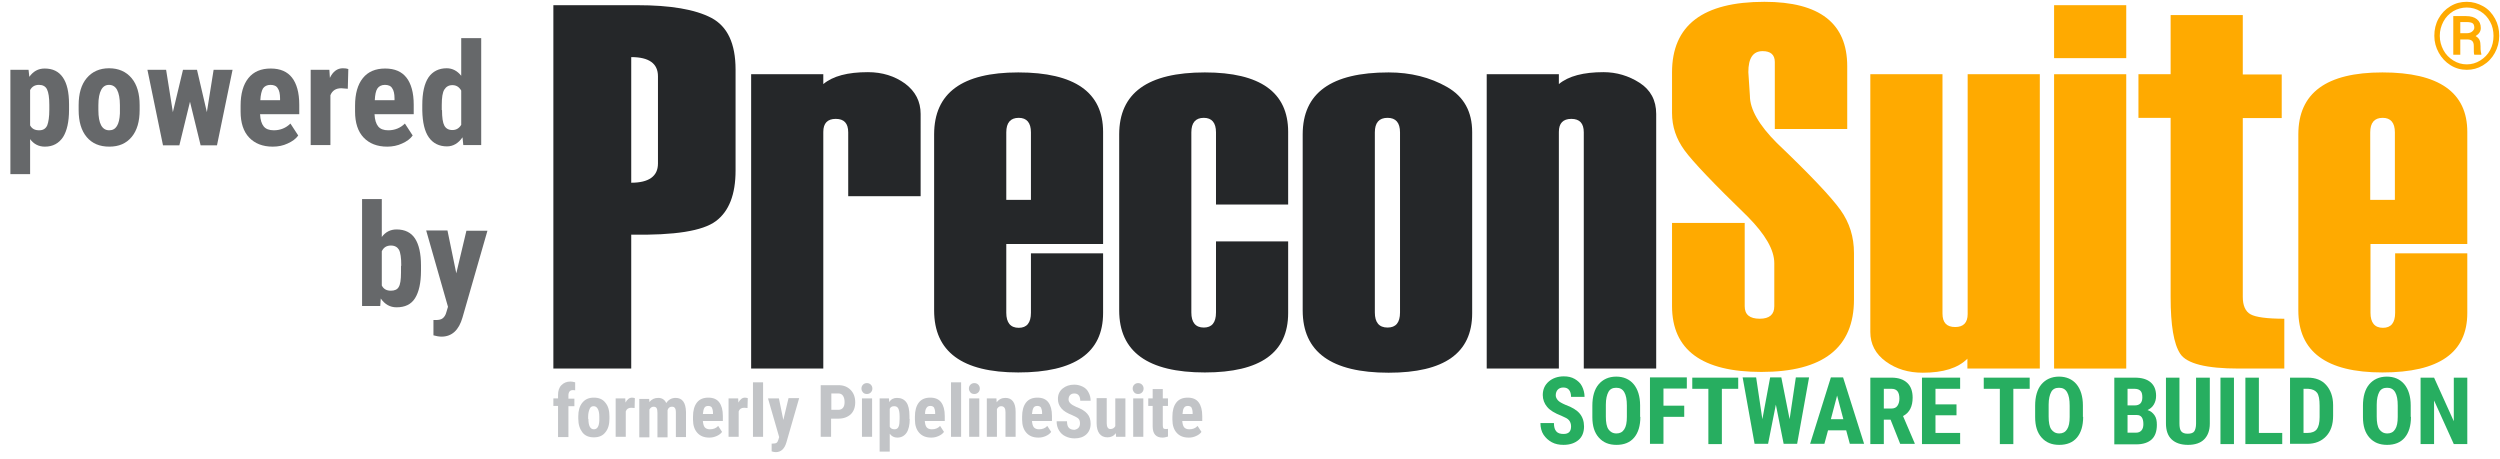 <?xml version="1.0" encoding="utf-8"?>
<!-- Generator: Adobe Illustrator 22.1.0, SVG Export Plug-In . SVG Version: 6.00 Build 0)  -->
<svg version="1.1" id="Layer_1" xmlns="http://www.w3.org/2000/svg" xmlns:xlink="http://www.w3.org/1999/xlink" x="0px" y="0px"
	 viewBox="0 0 963.2 177" style="enable-background:new 0 0 963.2 177;" xml:space="preserve">
<style type="text/css">
	.st0{clip-path:url(#SVGID_2_);}
	.st1{fill:#252729;}
	.st2{fill:#FFAA00;}
	.st3{fill:#27AE60;}
	.st4{fill:#66686A;}
	.st5{fill:#C2C4C7;}
</style>
<g>
	<defs>
		<rect id="SVGID_1_" x="211.3" width="751.9" height="171.7"/>
	</defs>
	<clipPath id="SVGID_2_">
		<use xlink:href="#SVGID_1_"  style="overflow:visible;"/>
	</clipPath>
	<g class="st0">
		<path class="st1" d="M243.2,90.4V142h-30V2h32.3c12.8,0,22.3,1.6,28.6,4.9c6.2,3.3,9.3,9.9,9.3,19.9v38.9c0,9.2-2.5,15.7-7.6,19.5
			S259.9,90.7,243.2,90.4z M253.5,63V29.4c0-4.9-3.4-7.4-10.3-7.4v48.4C250,70.4,253.5,67.9,253.5,63z"/>
		<path class="st1" d="M354.6,75.6h-27.8V51c0-3.5-1.6-5.2-4.8-5.2c-3.2,0-4.8,1.7-4.8,5V142h-27.8V28.6h27.8v3.8
			c3.7-3.1,9.4-4.6,17.2-4.6c5.5,0,10.3,1.5,14.3,4.4c4,3,6,6.9,6,11.7V75.6z"/>
		<path class="st1" d="M425,94h-37.3v26.5c0,3.8,1.6,5.8,4.8,5.8c3.1,0,4.7-1.9,4.7-5.8V97.6H425v23c0,15.3-10.9,22.9-32.7,22.9
			c-21.6,0-32.4-8-32.4-23.9V51.8c0-16,10.8-23.9,32.4-23.9c21.8,0,32.7,7.7,32.7,22.9V94z M397.2,77V51c0-3.7-1.6-5.6-4.7-5.6
			c-3.2,0-4.8,1.9-4.8,5.6v26H397.2z"/>
		<path class="st1" d="M496.3,78.8h-27.8V51c0-3.7-1.6-5.6-4.7-5.6c-3.2,0-4.8,1.9-4.8,5.6v69.4c0,3.8,1.6,5.8,4.8,5.8
			c3.1,0,4.7-1.9,4.7-5.8V93h27.8v27.6c0,15.3-10.7,22.9-32.1,22.9c-22,0-33-8-33-23.9V51.8c0-16,11-23.9,33-23.9
			c21.4,0,32.1,7.7,32.1,22.9V78.8z"/>
		<path class="st1" d="M501.9,119.6V51.8c0-16,11-23.9,33.1-23.9c8.5,0,16,1.9,22.5,5.6c6.5,3.7,9.7,9.5,9.7,17.4v69.8
			c0,15.3-10.7,22.9-32.2,22.9C512.9,143.6,501.9,135.6,501.9,119.6z M539.4,120.4V51c0-3.7-1.6-5.6-4.8-5.6c-3.3,0-4.9,1.9-4.9,5.6
			v69.4c0,3.8,1.6,5.8,4.9,5.8C537.8,126.2,539.4,124.3,539.4,120.4z"/>
		<path class="st1" d="M638,142h-27.8V51c0-3.5-1.6-5.2-4.8-5.2s-4.8,1.7-4.8,5V142h-27.8V28.6h27.8v3.8c3.7-3.1,9.5-4.6,17.2-4.6
			c5,0,9.7,1.4,13.9,4.1c4.2,2.7,6.4,6.7,6.4,12V142z"/>
	</g>
	<g class="st0">
		<path class="st2" d="M644.3,85.9h27.9v32.1c0,3.2,1.9,4.8,5.8,4.8c3.7,0,5.6-1.6,5.6-4.8v-16.6c0-5.1-3.4-11-10.2-17.9
			c-13.1-12.7-21.2-21.2-24.4-25.6c-3.2-4.4-4.8-9.1-4.8-14.4V27.9c0-18.2,11.9-27.2,35.6-27.2c21.3,0,31.9,8.3,31.9,24.8v24.2
			h-27.9V23.9c0-2.8-1.6-4.2-4.7-4.2c-3.7,0-5.5,2.7-5.5,8.1l0.6,9.1c0,5.2,3.5,11.3,10.4,18.2c12.9,12.3,21,20.9,24.5,25.8
			c3.5,4.9,5.2,10.4,5.2,16.6v17.9c0,18.6-11.9,27.9-35.7,27.9c-22.9,0-34.4-8.5-34.4-25.4V85.9z"/>
		<path class="st2" d="M785.8,142H758v-3.8c-3.6,3.6-9.3,5.4-17.2,5.4c-5.5,0-10.2-1.4-14.2-4.3s-6-6.7-6-11.4V28.6h27.8v92.2
			c0,3.5,1.6,5.2,4.9,5.2c3.2,0,4.8-1.7,4.8-5V28.6h27.8V142z"/>
		<path class="st2" d="M819.2,22.4h-27.8V2h27.8V22.4z M819.2,142h-27.8V28.6h27.8V142z"/>
		<path class="st2" d="M880.2,142h-17.6c-12.6,0-20.1-1.9-22.6-5.7c-2.5-3.8-3.7-11-3.7-21.8V45.4h-12.4V28.6h12.4V5.8h27.8v22.9h15
			v16.8h-15v68.9c0,3.3,1,5.6,3,6.7c2,1.1,6.3,1.7,13,1.7V142z"/>
		<path class="st2" d="M950.6,94h-37.3v26.5c0,3.8,1.6,5.8,4.8,5.8c3.1,0,4.7-1.9,4.7-5.8V97.6h27.8v23c0,15.3-10.9,22.9-32.7,22.9
			c-21.6,0-32.4-8-32.4-23.9V51.8c0-16,10.8-23.9,32.4-23.9c21.8,0,32.7,7.7,32.7,22.9V94z M922.7,77V51c0-3.7-1.6-5.6-4.7-5.6
			c-3.2,0-4.8,1.9-4.8,5.6v26H922.7z"/>
	</g>
	<g class="st0">
		<path class="st3" d="M605.3,164.3c0-1-0.3-1.8-0.8-2.4s-1.5-1.1-2.9-1.7c-2.6-1-4.4-2.1-5.5-3.4s-1.7-2.9-1.7-4.6
			c0-2.2,0.8-3.9,2.3-5.2s3.5-2,5.8-2c1.6,0,3,0.3,4.2,1s2.2,1.6,2.8,2.8s1,2.6,1,4.1h-5.2c0-1.2-0.3-2.1-0.8-2.7s-1.2-0.9-2.2-0.9
			c-0.9,0-1.6,0.3-2.1,0.8s-0.8,1.3-0.8,2.2c0,0.7,0.3,1.3,0.8,1.9s1.6,1.2,3,1.8c2.5,0.9,4.3,2,5.4,3.3s1.7,3,1.7,5
			c0,2.2-0.7,4-2.1,5.2s-3.3,1.9-5.8,1.9c-1.7,0-3.2-0.3-4.5-1s-2.4-1.7-3.2-2.9s-1.2-2.8-1.2-4.5h5.2c0,1.5,0.3,2.5,0.9,3.2
			s1.5,1,2.8,1C604.4,167.2,605.3,166.2,605.3,164.3z"/>
		<path class="st3" d="M632,160.6c0,3.4-0.8,6.1-2.4,8s-3.9,2.8-6.8,2.8c-2.9,0-5.1-0.9-6.8-2.8s-2.5-4.5-2.5-7.9v-4.4
			c0-3.5,0.8-6.3,2.4-8.2s3.9-3,6.8-3c2.8,0,5.1,1,6.7,2.9s2.5,4.7,2.5,8.2V160.6z M626.8,156.3c0-2.3-0.3-4-1-5.2s-1.7-1.7-3.1-1.7
			c-1.4,0-2.4,0.5-3,1.6s-1,2.7-1,4.9v4.6c0,2.2,0.3,3.9,1,4.9s1.7,1.6,3.1,1.6c1.3,0,2.3-0.5,3-1.6s1-2.6,1-4.8V156.3z"/>
		<path class="st3" d="M648.9,160.6h-8v10.4h-5.2v-25.6h14.2v4.3h-9v6.6h8V160.6z"/>
		<path class="st3" d="M669.7,149.8h-6.3v21.3h-5.2v-21.3h-6.2v-4.3h17.7V149.8z"/>
		<path class="st3" d="M689.5,161.5l2.4-16.1h5.1l-4.6,25.6h-5.2l-3-15.1l-3,15.1h-5.2l-4.6-25.6h5.2l2.4,16.1l3-16.1h4.3
			L689.5,161.5z"/>
		<path class="st3" d="M711.3,165.8h-7l-1.4,5.2h-5.5l8-25.6h4.7l8.1,25.6h-5.5L711.3,165.8z M705.4,161.5h4.8l-2.4-9.1L705.4,161.5
			z"/>
		<path class="st3" d="M728.4,161.7h-2.6v9.4h-5.2v-25.6h8.2c2.6,0,4.6,0.7,6,2s2.1,3.2,2.1,5.7c0,3.4-1.2,5.8-3.7,7.1l4.5,10.5v0.2
			h-5.6L728.4,161.7z M725.8,157.4h2.9c1,0,1.8-0.3,2.3-1s0.8-1.6,0.8-2.8c0-2.6-1-3.8-3-3.8h-3V157.4z"/>
		<path class="st3" d="M753.8,160h-8.1v6.8h9.5v4.3h-14.7v-25.6h14.7v4.3h-9.5v6h8.1V160z"/>
		<path class="st3" d="M782,149.8h-6.3v21.3h-5.2v-21.3h-6.2v-4.3H782V149.8z"/>
		<path class="st3" d="M802.6,160.6c0,3.4-0.8,6.1-2.4,8s-3.9,2.8-6.8,2.8c-2.9,0-5.1-0.9-6.8-2.8s-2.5-4.5-2.5-7.9v-4.4
			c0-3.5,0.8-6.3,2.4-8.2s3.9-3,6.8-3c2.8,0,5.1,1,6.7,2.9s2.5,4.7,2.5,8.2V160.6z M797.4,156.3c0-2.3-0.3-4-1-5.2s-1.7-1.7-3.1-1.7
			c-1.4,0-2.4,0.5-3,1.6s-1,2.7-1,4.9v4.6c0,2.2,0.3,3.9,1,4.9s1.7,1.6,3.1,1.6c1.3,0,2.3-0.5,3-1.6s1-2.6,1-4.8V156.3z"/>
		<path class="st3" d="M814.6,171.1v-25.6h7.9c2.7,0,4.7,0.6,6.1,1.8s2.1,2.9,2.1,5.2c0,1.3-0.3,2.4-0.9,3.4s-1.4,1.6-2.4,2.1
			c1.1,0.3,2,1,2.7,2s0.9,2.2,0.9,3.7c0,2.5-0.7,4.4-2,5.6s-3.3,1.9-5.9,1.9H814.6z M819.7,156.2h2.7c2,0,3-1,3-3.1
			c0-1.2-0.2-2-0.7-2.5s-1.2-0.8-2.3-0.8h-2.7V156.2z M819.7,159.9v6.8h3.3c0.9,0,1.6-0.3,2.1-0.9s0.7-1.4,0.7-2.4
			c0-2.3-0.8-3.5-2.5-3.5H819.7z"/>
		<path class="st3" d="M851.4,145.5v17.7c0,2.7-0.8,4.7-2.2,6.1s-3.5,2.1-6.2,2.1c-2.7,0-4.8-0.7-6.3-2.1s-2.2-3.5-2.2-6.2v-17.6
			h5.2v17.6c0,1.5,0.2,2.5,0.7,3.1s1.3,0.9,2.5,0.9s2.1-0.3,2.5-0.9s0.7-1.6,0.7-3v-17.7H851.4z"/>
		<path class="st3" d="M860.7,171.1h-5.2v-25.6h5.2V171.1z"/>
		<path class="st3" d="M870.2,166.8h9.1v4.3h-14.2v-25.6h5.2V166.8z"/>
		<path class="st3" d="M882.3,171.1v-25.6h6.8c3,0,5.4,0.9,7.1,2.8s2.7,4.5,2.7,7.8v4.1c0,3.4-0.9,6-2.7,7.9s-4.2,2.9-7.3,2.9H882.3
			z M887.5,149.8v17h1.5c1.7,0,2.9-0.5,3.6-1.4s1.1-2.5,1.1-4.7v-4.4c0-2.4-0.3-4.1-1-5s-1.8-1.4-3.4-1.5H887.5z"/>
		<path class="st3" d="M928.9,160.6c0,3.4-0.8,6.1-2.4,8s-3.9,2.8-6.8,2.8c-2.9,0-5.1-0.9-6.8-2.8s-2.5-4.5-2.5-7.9v-4.4
			c0-3.5,0.8-6.3,2.4-8.2s3.9-3,6.8-3c2.8,0,5.1,1,6.7,2.9s2.5,4.7,2.5,8.2V160.6z M923.8,156.3c0-2.3-0.3-4-1-5.2s-1.7-1.7-3.1-1.7
			c-1.4,0-2.4,0.5-3,1.6s-1,2.7-1,4.9v4.6c0,2.2,0.3,3.9,1,4.9s1.7,1.6,3.1,1.6c1.3,0,2.3-0.5,3-1.6s1-2.6,1-4.8V156.3z"/>
		<path class="st3" d="M950.6,171.1h-5.2l-7.6-16.8v16.8h-5.2v-25.6h5.2l7.6,16.8v-16.8h5.2V171.1z"/>
	</g>
	<g class="st0">
		<path class="st2" d="M937.9,13.8c0-2.4,0.5-4.6,1.6-6.6s2.6-3.6,4.6-4.8s4-1.7,6.3-1.7s4.3,0.6,6.3,1.7s3.5,2.8,4.6,4.8
			s1.6,4.2,1.6,6.6c0,2.4-0.6,4.6-1.7,6.6s-2.6,3.6-4.6,4.8s-4,1.7-6.2,1.7c-2.3,0-4.4-0.6-6.3-1.8s-3.4-2.8-4.5-4.8
			S937.9,16.2,937.9,13.8z M960.7,13.8c0-1.9-0.4-3.8-1.3-5.4c-0.9-1.7-2.1-3-3.7-4c-1.6-1-3.4-1.5-5.3-1.5c-1.9,0-3.6,0.5-5.2,1.4
			c-1.6,1-2.9,2.3-3.8,4s-1.4,3.5-1.4,5.5c0,2,0.5,3.8,1.4,5.5c0.9,1.7,2.2,3,3.8,4s3.3,1.5,5.2,1.5s3.6-0.5,5.2-1.5s2.9-2.3,3.8-4
			S960.7,15.8,960.7,13.8z M947.9,15.2v5.9h-2.7V6.2h4.9c1.8,0,3.2,0.4,4.2,1.2s1.5,1.9,1.5,3.4c0,1.3-0.7,2.3-2,3.1
			c0.7,0.4,1.2,0.9,1.5,1.5s0.4,1.5,0.4,2.4s0,1.6,0.1,2s0.1,0.7,0.2,1v0.3h-2.7c-0.2-0.4-0.2-1.5-0.2-3.4c0-0.9-0.2-1.5-0.6-1.9
			s-1-0.6-1.9-0.6H947.9z M947.9,12.8h2.4c0.9,0,1.6-0.2,2.1-0.6s0.9-0.9,0.9-1.5c0-0.8-0.2-1.4-0.6-1.7s-1.2-0.5-2.3-0.5h-2.5V12.8
			z"/>
	</g>
</g>
<g>
	<path class="st4" d="M26.6,42.3c0,4.6-0.8,8.1-2.3,10.5c-1.6,2.4-3.9,3.7-7,3.7c-2.4,0-4.3-1-5.7-2.9v13.5H4V26.9h7l0.3,2.7
		c1.5-2.1,3.4-3.2,5.9-3.2c3.1,0,5.4,1.1,7,3.4c1.6,2.3,2.4,5.7,2.4,10.4V42.3z M19,40.4c0-2.8-0.3-4.8-0.9-6
		c-0.6-1.2-1.7-1.7-3.1-1.7c-1.6,0-2.7,0.7-3.4,2v13.6c0.7,1.3,1.8,1.9,3.5,1.9c1.5,0,2.5-0.6,3.1-1.9C18.7,47,19,45,19,42.3V40.4z"
		/>
	<path class="st4" d="M30.3,40.5c0-4.4,1-7.9,3.1-10.4c2.1-2.5,5-3.8,8.6-3.8c3.7,0,6.6,1.3,8.7,3.8c2.1,2.5,3.1,6,3.1,10.4v1.9
		c0,4.4-1,7.9-3.1,10.4c-2.1,2.5-4.9,3.7-8.6,3.7c-3.7,0-6.6-1.2-8.7-3.7c-2.1-2.5-3.1-6-3.1-10.4V40.5z M37.9,42.4
		c0,5.2,1.4,7.8,4.2,7.8c2.6,0,3.9-2.2,4.1-6.5l0-3.2c0-2.6-0.4-4.6-1.1-5.9c-0.7-1.3-1.8-1.9-3.1-1.9c-1.3,0-2.3,0.6-3,1.9
		c-0.7,1.3-1.1,3.2-1.1,5.9V42.4z"/>
	<path class="st4" d="M79.7,43.2l2.6-16.3h7.3l-6,29.1h-6.3l-4.1-16.8l-4.1,16.8h-6.3l-6-29.1H64l2.6,16.3l3.9-16.3h5.4L79.7,43.2z"
		/>
	<path class="st4" d="M105.1,56.5c-3.9,0-6.9-1.2-9.1-3.5c-2.2-2.3-3.3-5.7-3.3-10v-2.3c0-4.6,1-8.1,3-10.6c2-2.5,4.9-3.7,8.6-3.7
		c3.7,0,6.4,1.2,8.2,3.5c1.8,2.3,2.8,5.8,2.8,10.4v3.7h-15.1c0.1,2.2,0.6,3.7,1.4,4.7c0.8,1,2.1,1.5,3.9,1.5c2.5,0,4.7-0.9,6.4-2.6
		l3,4.6c-0.9,1.3-2.3,2.3-4.1,3.1C109.1,56.1,107.2,56.5,105.1,56.5z M100.3,38.6h7.6v-0.7c0-1.7-0.3-3.1-0.9-3.9
		c-0.5-0.9-1.5-1.3-2.8-1.3c-1.3,0-2.3,0.5-2.9,1.4C100.8,35,100.4,36.5,100.3,38.6z"/>
	<path class="st4" d="M134,34.2l-2.5-0.2c-2.1,0-3.5,0.9-4.2,2.7v19.2h-7.6V26.9h7.2l0.2,3.1c1.2-2.5,2.9-3.7,5-3.7
		c0.9,0,1.6,0.1,2.1,0.3L134,34.2z"/>
	<path class="st4" d="M149.2,56.5c-3.9,0-6.9-1.2-9.1-3.5c-2.2-2.3-3.3-5.7-3.3-10v-2.3c0-4.6,1-8.1,3-10.6c2-2.5,4.9-3.7,8.6-3.7
		c3.7,0,6.4,1.2,8.2,3.5c1.8,2.3,2.8,5.8,2.8,10.4v3.7h-15.1c0.1,2.2,0.6,3.7,1.4,4.7c0.8,1,2.1,1.5,3.9,1.5c2.5,0,4.7-0.9,6.4-2.6
		l3,4.6c-0.9,1.3-2.3,2.3-4.1,3.1C153.2,56.1,151.2,56.5,149.2,56.5z M144.4,38.6h7.6v-0.7c0-1.7-0.3-3.1-0.9-3.9
		c-0.5-0.9-1.5-1.3-2.8-1.3c-1.3,0-2.3,0.5-2.9,1.4C144.8,35,144.5,36.5,144.4,38.6z"/>
	<path class="st4" d="M162.7,40.5c0-4.8,0.8-8.3,2.4-10.7c1.6-2.3,4-3.5,7-3.5c2.2,0,4.1,1,5.6,2.9V14.7h7.7v41.2h-6.9l-0.3-3
		c-1.6,2.3-3.6,3.5-6,3.5c-3,0-5.4-1.2-7-3.5c-1.6-2.3-2.4-5.7-2.5-10.3V40.5z M170.3,42.4c0,2.9,0.3,4.9,0.9,6
		c0.6,1.1,1.6,1.7,3.1,1.7c1.5,0,2.6-0.7,3.4-2V34.9c-0.8-1.4-1.9-2.1-3.4-2.1c-1.4,0-2.4,0.6-3.1,1.7s-1,3.1-1,6V42.4z"/>
	<path class="st4" d="M162.2,104.3c0,4.7-0.8,8.2-2.3,10.6c-1.5,2.4-3.9,3.5-7.1,3.5c-2.5,0-4.5-1.1-6.1-3.4l-0.2,2.9h-7V76.7h7.6
		v14.6c1.4-1.9,3.3-2.9,5.7-2.9c3.2,0,5.6,1.2,7.1,3.5c1.5,2.3,2.3,5.8,2.3,10.3V104.3z M154.6,102.4c0-3.1-0.3-5.1-0.9-6.2
		c-0.6-1-1.6-1.6-3.1-1.6c-1.6,0-2.8,0.7-3.5,2.2v13.2c0.7,1.4,1.9,2,3.5,2c1.5,0,2.5-0.5,3-1.4c0.6-0.9,0.9-2.8,0.9-5.5V102.4z"/>
	<path class="st4" d="M175.8,105.3l3.9-16.4h8.1l-9.6,33.4c-1.4,4.9-4.1,7.4-8.1,7.4c-0.9,0-2-0.2-3.1-0.5v-5.9l0.9,0
		c1.2,0,2.1-0.2,2.7-0.7c0.6-0.5,1.1-1.2,1.4-2.4l0.6-2l-8.4-29.4h8.2L175.8,105.3z"/>
</g>
<g>
	<path class="st5" d="M215,168.3v-11.9h-1.8v-2.9h1.8v-1.3c0-1.6,0.4-2.9,1.3-3.8c0.9-0.9,2-1.4,3.5-1.4c0.5,0,1,0.1,1.8,0.3l0,3.1
		c-0.3-0.1-0.6-0.1-0.9-0.1c-1.1,0-1.7,0.7-1.7,2.1v1.2h2.3v2.9h-2.3v11.9H215z"/>
	<path class="st5" d="M222.8,160.4c0-2.2,0.5-4,1.6-5.3c1.1-1.3,2.5-1.9,4.4-1.9c1.9,0,3.4,0.6,4.4,1.9c1.1,1.3,1.6,3,1.6,5.3v0.9
		c0,2.3-0.5,4-1.6,5.3c-1,1.3-2.5,1.9-4.4,1.9c-1.9,0-3.4-0.6-4.4-1.9s-1.6-3-1.6-5.3V160.4z M226.7,161.4c0,2.6,0.7,4,2.1,4
		c1.3,0,2-1.1,2.1-3.3l0-1.6c0-1.3-0.2-2.3-0.6-3c-0.4-0.7-0.9-1-1.6-1c-0.7,0-1.2,0.3-1.5,1s-0.6,1.7-0.6,3V161.4z"/>
	<path class="st5" d="M244.5,157.2l-1.3-0.1c-1.1,0-1.8,0.5-2.1,1.4v9.8h-3.9v-14.8h3.7l0.1,1.6c0.6-1.2,1.5-1.9,2.5-1.9
		c0.4,0,0.8,0.1,1.1,0.2L244.5,157.2z"/>
	<path class="st5" d="M250.1,153.5l0.1,1.4c0.9-1.1,2-1.6,3.4-1.6c1.5,0,2.5,0.7,3.1,2c0.8-1.3,2.1-2,3.6-2c2.6,0,3.9,1.8,4,5.4v9.7
		h-3.9v-9.4c0-0.9-0.1-1.5-0.4-1.8c-0.2-0.4-0.6-0.5-1.2-0.5c-0.7,0-1.3,0.4-1.6,1.3l0,0.5v10h-3.9v-9.4c0-0.8-0.1-1.5-0.3-1.8
		c-0.2-0.4-0.6-0.6-1.2-0.6c-0.7,0-1.2,0.4-1.6,1.1v10.7h-3.9v-14.8H250.1z"/>
	<path class="st5" d="M273.3,168.6c-2,0-3.5-0.6-4.6-1.8c-1.1-1.2-1.7-2.9-1.7-5.1v-1.2c0-2.3,0.5-4.1,1.5-5.4
		c1-1.3,2.5-1.9,4.4-1.9c1.9,0,3.3,0.6,4.2,1.8c0.9,1.2,1.4,2.9,1.4,5.3v1.9h-7.7c0.1,1.1,0.3,1.9,0.7,2.4c0.4,0.5,1.1,0.8,2,0.8
		c1.3,0,2.4-0.4,3.2-1.3l1.5,2.3c-0.5,0.7-1.2,1.2-2.1,1.6S274.3,168.6,273.3,168.6z M270.8,159.5h3.9v-0.4c0-0.9-0.2-1.6-0.4-2
		s-0.7-0.7-1.4-0.7c-0.7,0-1.2,0.2-1.5,0.7C271.1,157.6,270.9,158.4,270.8,159.5z"/>
	<path class="st5" d="M288,157.2l-1.3-0.1c-1.1,0-1.8,0.5-2.1,1.4v9.8h-3.9v-14.8h3.7l0.1,1.6c0.6-1.2,1.5-1.9,2.5-1.9
		c0.4,0,0.8,0.1,1.1,0.2L288,157.2z"/>
	<path class="st5" d="M294,168.3h-3.9v-21h3.9V168.3z"/>
	<path class="st5" d="M301.8,161.8l2-8.4h4.1l-4.9,17c-0.7,2.5-2.1,3.8-4.1,3.8c-0.5,0-1-0.1-1.6-0.3v-3l0.5,0
		c0.6,0,1.1-0.1,1.4-0.3c0.3-0.2,0.5-0.6,0.7-1.2l0.3-1l-4.3-14.9h4.2L301.8,161.8z"/>
	<path class="st5" d="M320.2,161.3v7h-4v-19.9h6.8c2,0,3.5,0.6,4.7,1.8c1.2,1.2,1.8,2.8,1.8,4.8s-0.6,3.5-1.7,4.6
		c-1.2,1.1-2.8,1.7-4.8,1.7H320.2z M320.2,157.9h2.8c0.8,0,1.4-0.3,1.8-0.8c0.4-0.5,0.6-1.2,0.6-2.2c0-1-0.2-1.8-0.6-2.4
		c-0.4-0.6-1-0.9-1.7-0.9h-2.8V157.9z"/>
	<path class="st5" d="M331.9,149.7c0-0.6,0.2-1.1,0.6-1.5s0.9-0.6,1.5-0.6c0.6,0,1.1,0.2,1.5,0.6s0.6,0.9,0.6,1.5
		c0,0.6-0.2,1.1-0.6,1.5c-0.4,0.4-0.9,0.6-1.5,0.6c-0.6,0-1.2-0.2-1.5-0.6C332.1,150.7,331.9,150.3,331.9,149.7z M336,168.3h-3.9
		v-14.8h3.9V168.3z"/>
	<path class="st5" d="M350.5,161.4c0,2.3-0.4,4.1-1.2,5.3c-0.8,1.2-2,1.9-3.6,1.9c-1.2,0-2.2-0.5-2.9-1.5v6.9h-3.9v-20.5h3.6
		l0.1,1.4c0.7-1.1,1.7-1.6,3-1.6c1.6,0,2.8,0.6,3.6,1.7c0.8,1.1,1.2,2.9,1.2,5.3V161.4z M346.6,160.4c0-1.4-0.2-2.4-0.5-3
		s-0.8-0.9-1.6-0.9c-0.8,0-1.4,0.3-1.7,1v6.9c0.3,0.6,0.9,1,1.8,1c0.8,0,1.3-0.3,1.6-1c0.3-0.6,0.4-1.7,0.4-3V160.4z"/>
	<path class="st5" d="M358.8,168.6c-2,0-3.5-0.6-4.6-1.8c-1.1-1.2-1.7-2.9-1.7-5.1v-1.2c0-2.3,0.5-4.1,1.5-5.4
		c1-1.3,2.5-1.9,4.4-1.9c1.9,0,3.3,0.6,4.2,1.8c0.9,1.2,1.4,2.9,1.4,5.3v1.9h-7.7c0.1,1.1,0.3,1.9,0.7,2.4c0.4,0.5,1.1,0.8,2,0.8
		c1.3,0,2.4-0.4,3.2-1.3l1.5,2.3c-0.5,0.7-1.2,1.2-2.1,1.6S359.8,168.6,358.8,168.6z M356.4,159.5h3.9v-0.4c0-0.9-0.2-1.6-0.4-2
		s-0.7-0.7-1.4-0.7c-0.7,0-1.2,0.2-1.5,0.7C356.6,157.6,356.4,158.4,356.4,159.5z"/>
	<path class="st5" d="M370.3,168.3h-3.9v-21h3.9V168.3z"/>
	<path class="st5" d="M373.3,149.7c0-0.6,0.2-1.1,0.6-1.5s0.9-0.6,1.5-0.6c0.6,0,1.1,0.2,1.5,0.6s0.6,0.9,0.6,1.5
		c0,0.6-0.2,1.1-0.6,1.5c-0.4,0.4-0.9,0.6-1.5,0.6c-0.6,0-1.2-0.2-1.5-0.6C373.5,150.7,373.3,150.3,373.3,149.7z M377.3,168.3h-3.9
		v-14.8h3.9V168.3z"/>
	<path class="st5" d="M383.9,153.5l0.1,1.5c0.9-1.2,2-1.7,3.4-1.7c2.5,0,3.9,1.8,3.9,5.3v9.7h-3.9v-9.4c0-0.8-0.1-1.4-0.4-1.8
		c-0.3-0.4-0.7-0.6-1.3-0.6c-0.7,0-1.2,0.4-1.6,1.1v10.7h-3.9v-14.8H383.9z"/>
	<path class="st5" d="M400.1,168.6c-2,0-3.5-0.6-4.6-1.8c-1.1-1.2-1.7-2.9-1.7-5.1v-1.2c0-2.3,0.5-4.1,1.5-5.4
		c1-1.3,2.5-1.9,4.4-1.9c1.9,0,3.3,0.6,4.2,1.8c0.9,1.2,1.4,2.9,1.4,5.3v1.9h-7.7c0.1,1.1,0.3,1.9,0.7,2.4c0.4,0.5,1.1,0.8,2,0.8
		c1.3,0,2.4-0.4,3.2-1.3l1.5,2.3c-0.5,0.7-1.2,1.2-2.1,1.6S401.1,168.6,400.1,168.6z M397.6,159.5h3.9v-0.4c0-0.9-0.2-1.6-0.4-2
		s-0.7-0.7-1.4-0.7c-0.7,0-1.2,0.2-1.5,0.7C397.9,157.6,397.7,158.4,397.6,159.5z"/>
	<path class="st5" d="M416.1,163.1c0-0.8-0.2-1.4-0.6-1.8c-0.4-0.4-1.2-0.8-2.3-1.3c-2-0.8-3.4-1.6-4.3-2.7s-1.3-2.2-1.3-3.6
		c0-1.7,0.6-3,1.8-4s2.7-1.5,4.5-1.5c1.2,0,2.3,0.3,3.3,0.8s1.7,1.2,2.2,2.2c0.5,0.9,0.8,2,0.8,3.2h-4c0-0.9-0.2-1.6-0.6-2.1
		s-1-0.7-1.7-0.7c-0.7,0-1.2,0.2-1.6,0.6c-0.4,0.4-0.6,1-0.6,1.7c0,0.5,0.2,1,0.7,1.5s1.2,0.9,2.3,1.4c1.9,0.7,3.4,1.6,4.2,2.6
		c0.9,1,1.3,2.3,1.3,3.9c0,1.7-0.6,3.1-1.7,4.1c-1.1,1-2.6,1.5-4.5,1.5c-1.3,0-2.5-0.3-3.5-0.8c-1.1-0.5-1.9-1.3-2.5-2.3
		c-0.6-1-0.9-2.1-0.9-3.5h4c0,1.1,0.2,2,0.7,2.5c0.4,0.5,1.2,0.8,2.2,0.8C415.4,165.3,416.1,164.5,416.1,163.1z"/>
	<path class="st5" d="M429.9,166.9c-0.8,1.1-1.9,1.6-3.2,1.6c-1.4,0-2.4-0.5-3.1-1.4c-0.7-0.9-1.1-2.3-1.1-4.1v-9.6h3.9v9.7
		c0,1.4,0.5,2.2,1.4,2.2c0.9,0,1.5-0.4,1.9-1.1v-10.7h3.9v14.8H430L429.9,166.9z"/>
	<path class="st5" d="M436.4,149.7c0-0.6,0.2-1.1,0.6-1.5s0.9-0.6,1.5-0.6c0.6,0,1.1,0.2,1.5,0.6s0.6,0.9,0.6,1.5
		c0,0.6-0.2,1.1-0.6,1.5c-0.4,0.4-0.9,0.6-1.5,0.6c-0.6,0-1.2-0.2-1.5-0.6C436.6,150.7,436.4,150.3,436.4,149.7z M440.5,168.3h-3.9
		v-14.8h3.9V168.3z"/>
	<path class="st5" d="M448,149.9v3.6h2v2.9h-2v7.4c0,0.6,0.1,1,0.2,1.2c0.2,0.2,0.5,0.3,0.9,0.3c0.4,0,0.7,0,0.9-0.1l0,3
		c-0.7,0.2-1.4,0.4-2.1,0.4c-2.5,0-3.8-1.4-3.8-4.3v-7.9h-1.7v-2.9h1.7v-3.6H448z"/>
	<path class="st5" d="M458,168.6c-2,0-3.5-0.6-4.6-1.8c-1.1-1.2-1.7-2.9-1.7-5.1v-1.2c0-2.3,0.5-4.1,1.5-5.4c1-1.3,2.5-1.9,4.4-1.9
		c1.9,0,3.3,0.6,4.2,1.8c0.9,1.2,1.4,2.9,1.4,5.3v1.9h-7.7c0.1,1.1,0.3,1.9,0.7,2.4c0.4,0.5,1.1,0.8,2,0.8c1.3,0,2.4-0.4,3.2-1.3
		l1.5,2.3c-0.5,0.7-1.2,1.2-2.1,1.6S459.1,168.6,458,168.6z M455.6,159.5h3.9v-0.4c0-0.9-0.2-1.6-0.4-2s-0.7-0.7-1.4-0.7
		c-0.7,0-1.2,0.2-1.5,0.7C455.8,157.6,455.7,158.4,455.6,159.5z"/>
</g>
</svg>
